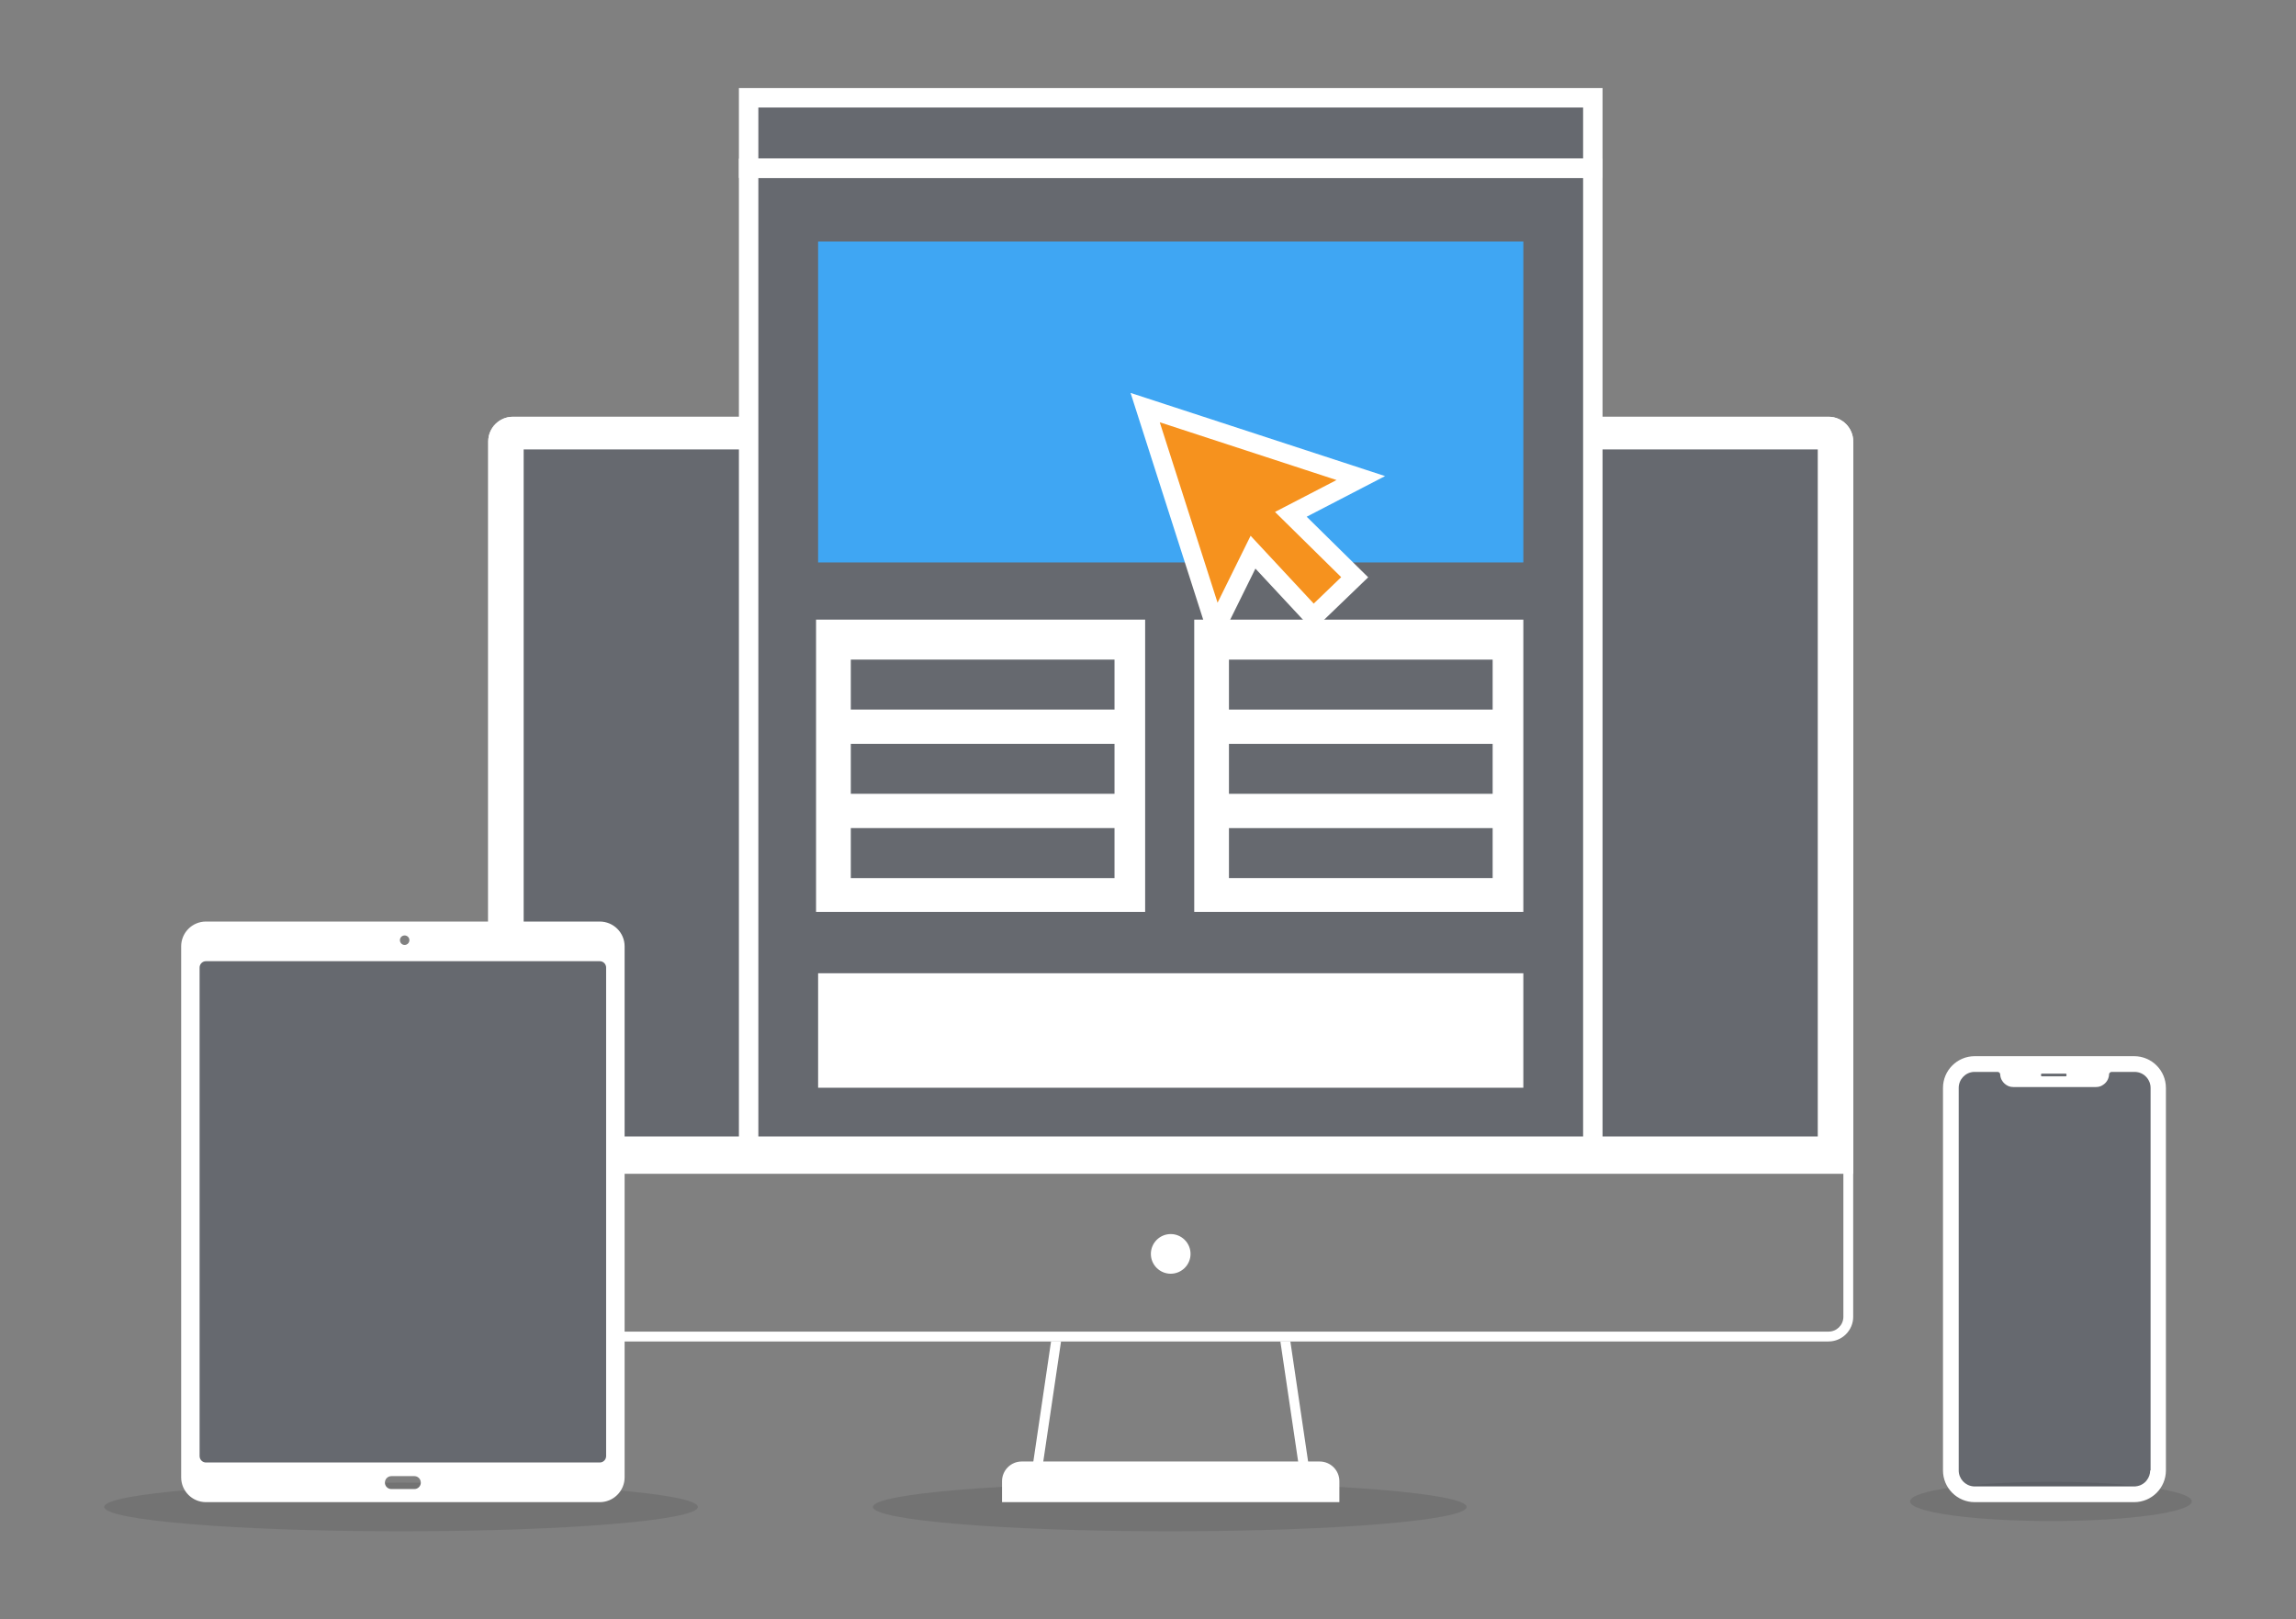 <?xml version="1.0" encoding="iso-8859-1"?>
<!-- Generator: Adobe Illustrator 16.0.0, SVG Export Plug-In . SVG Version: 6.00 Build 0)  -->
<!DOCTYPE svg PUBLIC "-//W3C//DTD SVG 1.1//EN" "http://www.w3.org/Graphics/SVG/1.1/DTD/svg11.dtd">
<svg version="1.1" id="Layer_1" xmlns="http://www.w3.org/2000/svg" xmlns:xlink="http://www.w3.org/1999/xlink" x="0px" y="0px"
	 width="224px" height="158px" viewBox="0 0 224 158" style="enable-background:new 0 0 224 158;" xml:space="preserve">
<rect x="0" y="0" width="224" height="158" fill="#808080" stroke="none"/>
<g>
	<g>
		<ellipse style="opacity:0.1;enable-background:new    ;" cx="114.125" cy="147.032" rx="28.958" ry="2.375"/>
		<ellipse style="opacity:0.1;enable-background:new    ;" cx="39.125" cy="147.032" rx="28.958" ry="2.375"/>
		<ellipse style="opacity:0.1;enable-background:new    ;" cx="200.09" cy="146.491" rx="13.743" ry="1.916"/>
	</g>
	<g>
		<g>
			<polygon style="opacity:0.2;fill:#001330;enable-background:new    ;" points="18.286,92.813 60.105,92.813 60.105,143.972 
				40.551,143.193 18.286,143.954 			"/>
			<polygon style="opacity:0.2;fill:#001330;enable-background:new    ;" points="49.561,44.139 49.561,42.359 73.055,42.359 
				73.055,9.701 88.369,9.701 155.136,9.701 155.286,42 178.559,42.359 178.559,112.453 60.105,112.453 59.73,92.849 59.581,91.665 
				49.561,91.011 			"/>
			<g>
				<g>
					<g>
						<g>
							<g>
								<path style="fill:#FFFFFF;" d="M128.749,142.597H99.677c-1.055,0-1.917,0.865-1.917,1.92v2.047h32.912v-2.047
									C130.673,143.464,129.809,142.597,128.749,142.597L128.749,142.597z"/>
							</g>
							<path style="fill:#FFFFFF;" d="M116.15,122.345c0,1.064-0.868,1.931-1.938,1.931c-1.063,0-1.932-0.865-1.932-1.931
								c0-1.069,0.869-1.938,1.932-1.938C115.282,120.406,116.15,121.275,116.15,122.345z"/>
						</g>
					</g>
					<g>
						<polygon style="fill:#FFFFFF;" points="127.708,143.193 125.889,130.886 124.915,130.886 126.736,143.193 						"/>
						<polygon style="fill:#FFFFFF;" points="101.695,143.193 103.516,130.886 102.542,130.886 100.727,143.193 						"/>
					</g>
				</g>
				<g>
					<path style="fill:#EDEDED;" d="M130.382,144.626c-0.01-0.004-0.016-0.009-0.024-0.009c0.01,0,0.021,0.009,0.033,0.013
						C130.386,144.626,130.386,144.626,130.382,144.626z"/>
					<path style="fill:#EDEDED;" d="M129.46,143.954c0.006,0.008,0.011,0.016,0.021,0.018c-0.008-0.002-0.012-0.006-0.016-0.014
						C129.466,143.958,129.464,143.954,129.46,143.954z"/>
				</g>
				<g>
					<path style="fill:#FFFFFF;" d="M48.594,91.665V43.069c0-0.797,0.643-1.442,1.439-1.442h23.021v-0.963H50.033
						c-1.32,0-2.401,1.084-2.401,2.405v48.596H48.594z"/>
					<path style="fill:#FFFFFF;" d="M178.398,40.664h-23.112v0.963h23.112c0.797,0,1.443,0.646,1.443,1.442v85.412
						c0,0.797-0.646,1.443-1.443,1.443H60.105v0.961h118.293c1.32,0,2.402-1.084,2.402-2.404V43.069
						C180.802,41.748,179.721,40.664,178.398,40.664z"/>
				</g>
				<g>
					<path style="fill:#FFFFFF;" d="M51.089,91.665V43.853h21.966v-3.188H50.034c-1.32,0-2.401,1.084-2.401,2.405v48.596H51.089z"/>
					<path style="fill:#FFFFFF;" d="M178.398,40.664h-23.264v3.188h22.209v67.031H60.104v3.646h120.697v-71.46
						C180.802,41.748,179.721,40.664,178.398,40.664z"/>
				</g>
				<path style="fill:#FFFFFF;" d="M58.511,89.914H20.094c-1.335,0-2.419,1.084-2.419,2.419v51.813c0,1.335,1.084,2.419,2.419,2.419
					h38.417c1.335,0,2.427-1.084,2.427-2.419V92.333C60.938,90.998,59.848,89.914,58.511,89.914z M60.048,90.488
					c0.007,0.007,0.019,0.021,0.025,0.028C60.066,90.509,60.055,90.495,60.048,90.488c-0.015-0.007-0.028-0.021-0.047-0.036
					C60.02,90.468,60.033,90.481,60.048,90.488z M18.693,90.388c0.008-0.004,0.016-0.012,0.021-0.016
					C18.709,90.378,18.702,90.384,18.693,90.388c-0.01,0.007-0.021,0.019-0.031,0.028C18.673,90.406,18.684,90.395,18.693,90.388z
					 M18.342,90.699L18.342,90.699c0,0.004-0.003,0.004-0.003,0.004S18.342,90.703,18.342,90.699z M17.723,91.987
					c0.002-0.039,0.01-0.078,0.018-0.113c0.015-0.055,0.029-0.102,0.043-0.15c-0.016,0.05-0.029,0.097-0.043,0.15
					C17.732,91.909,17.725,91.948,17.723,91.987c-0.004,0.016-0.004,0.029-0.004,0.048C17.718,92.017,17.718,92.003,17.723,91.987z
					 M17.7,144.257c-0.003-0.039-0.003-0.076-0.003-0.111V92.333c0-0.035,0-0.072,0.003-0.111c-0.003,0.039-0.003,0.076-0.003,0.111
					v51.813c0,0.035,0,0.072,0.003,0.107c0,0.004,0,0.004,0,0.008V144.257z M17.739,144.606c-0.007-0.038-0.015-0.078-0.019-0.118
					c-0.003-0.015-0.003-0.035-0.003-0.049c0,0.014,0,0.034,0.003,0.049c0.004,0.04,0.012,0.08,0.019,0.115
					c0.015,0.065,0.036,0.126,0.05,0.187C17.775,144.729,17.754,144.669,17.739,144.606z M17.861,91.464
					c0.004-0.015,0.008-0.021,0.012-0.031c0.011-0.032,0.029-0.067,0.046-0.104c0.015-0.028,0.029-0.058,0.043-0.086
					c0-0.003,0.004-0.007,0.007-0.015c-0.007,0.008-0.007,0.012-0.007,0.015c-0.019,0.028-0.032,0.058-0.043,0.086
					c-0.019,0.036-0.032,0.071-0.046,0.106C17.869,91.442,17.865,91.449,17.861,91.464z M17.969,145.251
					c-0.003-0.009-0.007-0.012-0.007-0.016c-0.014-0.028-0.028-0.059-0.043-0.086c-0.007-0.02-0.015-0.036-0.021-0.055
					c0.006,0.019,0.014,0.035,0.021,0.052c0.011,0.03,0.024,0.061,0.043,0.089C17.962,145.239,17.966,145.242,17.969,145.251
					c0.012,0.021,0.021,0.045,0.036,0.063C17.991,145.296,17.982,145.271,17.969,145.251z M18.077,91.041
					c-0.007,0.011-0.015,0.021-0.021,0.031C18.063,91.063,18.07,91.052,18.077,91.041c0,0,0,0,0-0.005
					C18.077,91.041,18.077,91.041,18.077,91.041z M18.143,145.53c-0.019-0.021-0.033-0.043-0.047-0.064
					C18.109,145.487,18.127,145.509,18.143,145.53c0,0.004,0,0.007,0,0.007C18.143,145.534,18.143,145.53,18.143,145.53z
					 M18.229,145.648c-0.004-0.007-0.008-0.011-0.012-0.019c0.004,0.008,0.008,0.012,0.016,0.021c0.002,0,0.007,0.007,0.011,0.014
					C18.239,145.659,18.234,145.652,18.229,145.648z M18.23,90.825c-0.006,0.008-0.01,0.016-0.019,0.021
					c0.007-0.008,0.013-0.015,0.015-0.021c0.016-0.011,0.022-0.021,0.037-0.035C18.25,90.804,18.242,90.814,18.23,90.825z
					 M18.359,145.796c-0.006-0.008-0.014-0.011-0.018-0.021c-0.01-0.008-0.021-0.02-0.029-0.029c0.008,0.012,0.02,0.021,0.029,0.029
					C18.346,145.785,18.354,145.788,18.359,145.796c0.004,0.004,0.008,0.008,0.012,0.01C18.368,145.802,18.364,145.8,18.359,145.796
					z M18.421,90.617c-0.015,0.015-0.028,0.028-0.043,0.043c0,0-0.007,0.007-0.01,0.011c0.003-0.004,0.01-0.011,0.01-0.014
					C18.393,90.646,18.407,90.632,18.421,90.617c0.04-0.04,0.086-0.071,0.129-0.106C18.508,90.546,18.461,90.581,18.421,90.617z
					 M18.693,146.091c-0.024-0.021-0.049-0.043-0.078-0.062C18.645,146.052,18.669,146.068,18.693,146.091
					c0.016,0.008,0.029,0.021,0.043,0.027C18.723,146.111,18.709,146.097,18.693,146.091z M18.932,90.236
					c-0.029,0.021-0.064,0.04-0.094,0.062C18.867,90.276,18.902,90.255,18.932,90.236c0.006-0.003,0.014-0.007,0.021-0.011
					C18.945,90.229,18.938,90.233,18.932,90.236z M19.57,146.485c-0.022-0.008-0.036-0.008-0.059-0.016
					c-0.014-0.004-0.027-0.008-0.043-0.012c0.016,0.004,0.029,0.008,0.043,0.012C19.534,146.478,19.548,146.478,19.57,146.485
					c0.05,0.007,0.093,0.014,0.143,0.021C19.663,146.499,19.62,146.492,19.57,146.485z M40.426,145.286h-2.242
					c-0.353,0-0.632-0.279-0.632-0.628s0.28-0.633,0.632-0.633h2.242c0.348,0,0.629,0.284,0.629,0.633
					S40.773,145.286,40.426,145.286z M59.096,146.47c-0.018,0.008-0.039,0.008-0.061,0.016c-0.094,0.021-0.194,0.035-0.294,0.045
					c-0.011,0-0.021,0-0.032,0.005c0.011-0.005,0.021-0.005,0.032-0.005c0.101-0.01,0.2-0.023,0.294-0.045
					C59.057,146.478,59.079,146.478,59.096,146.47c0.004-0.004,0.016-0.004,0.019-0.008C59.111,146.468,59.1,146.47,59.096,146.47z
					 M59.135,142.07c0,0.344-0.279,0.624-0.624,0.624H20.094c-0.34,0-0.621-0.28-0.621-0.624V94.407c0-0.345,0.28-0.624,0.621-0.624
					h38.417c0.345,0,0.624,0.279,0.624,0.624V142.07L59.135,142.07z M39.016,91.729c0-0.252,0.205-0.459,0.459-0.459
					c0.26,0,0.467,0.207,0.467,0.459c0,0.258-0.207,0.468-0.467,0.468C39.221,92.197,39.016,91.987,39.016,91.729z M59.135,90.013
					c-0.014,0-0.027-0.006-0.039-0.006c-0.018-0.008-0.039-0.012-0.061-0.015c-0.094-0.021-0.194-0.035-0.294-0.047
					c-0.015,0-0.029-0.004-0.05-0.004c-0.058-0.007-0.118-0.007-0.18-0.007H20.095c-0.057,0-0.118,0-0.179,0.007
					c-0.016,0-0.036,0.004-0.059,0.004c-0.096,0.012-0.193,0.024-0.287,0.047c-0.021,0.003-0.035,0.007-0.057,0.015
					c0.021-0.008,0.035-0.012,0.057-0.015c0.094-0.021,0.193-0.035,0.291-0.047c0.019-0.004,0.039-0.004,0.055-0.004
					c0.063-0.007,0.123-0.007,0.179-0.007h38.417c0.063,0,0.123,0,0.18,0.007c0.021,0,0.035,0,0.05,0.004
					c0.101,0.012,0.2,0.024,0.294,0.047c0.021,0.003,0.043,0.007,0.061,0.015C59.107,90.007,59.125,90.013,59.135,90.013
					c0.04,0.017,0.073,0.037,0.108,0.045C59.208,90.05,59.171,90.029,59.135,90.013z M59.773,146.183
					c-0.014,0.011-0.035,0.021-0.049,0.027C59.739,146.204,59.76,146.193,59.773,146.183c0.008-0.008,0.016-0.01,0.021-0.014
					C59.789,146.173,59.782,146.177,59.773,146.183z M59.816,90.323c-0.014-0.007-0.027-0.021-0.043-0.029
					c-0.027-0.021-0.063-0.039-0.1-0.058c-0.007-0.007-0.014-0.007-0.021-0.015c0.008,0.008,0.015,0.008,0.021,0.015
					c0.036,0.019,0.068,0.035,0.1,0.058C59.789,90.302,59.803,90.316,59.816,90.323c0.008,0,0.008,0.007,0.016,0.007
					C59.828,90.33,59.825,90.323,59.816,90.323z M60.048,145.989c-0.022,0.012-0.037,0.027-0.058,0.04
					c-0.036,0.032-0.079,0.062-0.122,0.093c0.043-0.027,0.086-0.061,0.122-0.093c0.021-0.015,0.035-0.024,0.058-0.043
					c0.019-0.019,0.036-0.033,0.058-0.052C60.083,145.953,60.066,145.968,60.048,145.989z M60.212,145.839c-0.003,0-0.007,0-0.011,0
					c0.011-0.004,0.014-0.009,0.018-0.016C60.219,145.823,60.212,145.83,60.212,145.839z M60.736,91.431
					c0.012,0.025,0.019,0.051,0.029,0.076c-0.011-0.025-0.018-0.051-0.029-0.072c-0.014-0.035-0.028-0.07-0.047-0.106
					C60.708,91.364,60.723,91.399,60.736,91.431z M60.586,145.351c-0.036,0.063-0.083,0.121-0.129,0.187
					c0.047-0.065,0.094-0.122,0.129-0.19c0.003-0.004,0.007-0.014,0.014-0.021C60.593,145.333,60.589,145.343,60.586,145.351z
					 M60.813,144.83c-0.012,0.035-0.025,0.075-0.033,0.106c-0.014,0.039-0.028,0.072-0.043,0.104
					c-0.014,0.037-0.028,0.072-0.047,0.108c-0.002,0.015-0.014,0.028-0.018,0.043c0.003-0.015,0.014-0.028,0.018-0.046
					c0.02-0.033,0.033-0.068,0.047-0.102c0.015-0.039,0.029-0.072,0.043-0.109C60.79,144.905,60.801,144.869,60.813,144.83
					L60.813,144.83L60.813,144.83z M60.813,91.647v-0.003c-0.004-0.015-0.012-0.037-0.02-0.052c0.008,0.015,0.012,0.037,0.02,0.052
					V91.647z M60.837,91.745c0,0.008,0.007,0.01,0.007,0.014c0.008,0.035,0.014,0.078,0.021,0.115
					c0.003,0.014,0.007,0.035,0.011,0.057c-0.003-0.021-0.007-0.039-0.011-0.057c-0.008-0.039-0.016-0.08-0.021-0.115
					C60.844,91.755,60.837,91.753,60.837,91.745z M60.866,144.606c-0.009,0.033-0.015,0.064-0.021,0.102
					c0.006-0.035,0.014-0.066,0.021-0.104c0.003-0.021,0.007-0.035,0.014-0.059C60.873,144.568,60.869,144.582,60.866,144.606z
					 M60.9,144.371c-0.002,0.005-0.002,0.015-0.002,0.019c0-0.008,0.002-0.012,0.002-0.014v-0.01V144.371z M60.9,92.11v-0.004
					c0-0.008-0.002-0.012-0.002-0.018c0,0.006,0,0.01,0.002,0.015V92.11z M60.9,144.353v0.004c0-0.012,0-0.016,0-0.025
					C60.9,144.339,60.9,144.345,60.9,144.353z"/>
			</g>
			<path style="opacity:0.2;fill:#001330;enable-background:new    ;" d="M190.202,107.171c0,0-0.312-3.291,2.903-3.367
				c3.218-0.078,15.621,0,15.621,0s1.842,0.229,1.994,3.367c0.152,3.137,0,36.672,0,36.672s-0.996,2.377-3.523,2.227
				c-2.526-0.158-14.932,0.007-14.932,0.007s-2.229-1.159-2.072-3.381C190.352,140.476,190.202,107.171,190.202,107.171z"/>
			<path style="fill:#FFFFFF;" d="M208.214,103.052H192.65c-1.705,0-3.09,1.39-3.09,3.092v37.328c0,1.705,1.385,3.092,3.09,3.092
				h15.563c1.705,0,3.095-1.387,3.095-3.092v-37.328C211.309,104.441,209.919,103.052,208.214,103.052z M209.773,143.472
				c0,0.356-0.121,0.683-0.325,0.944c-0.011,0.015-0.019,0.029-0.031,0.044c-0.033,0.043-0.067,0.078-0.106,0.121
				c-0.029,0.028-0.072,0.065-0.107,0.094c-0.043,0.037-0.094,0.071-0.145,0.107c-0.052,0.027-0.103,0.059-0.154,0.086
				c-0.025,0.016-0.053,0.025-0.082,0.04c-0.029,0.011-0.059,0.024-0.086,0.031c-0.059,0.022-0.115,0.036-0.174,0.051
				c-0.074,0.015-0.15,0.028-0.222,0.032c-0.008,0-0.014,0.004-0.022,0.004h-0.006h-0.004h-0.004h-0.007h-0.004
				c-0.004,0-0.012,0-0.019,0c-0.008,0-0.014,0-0.022,0s-0.021,0.003-0.039,0.003H192.65c-0.01,0-0.024-0.003-0.039-0.003
				c-0.014,0-0.028,0-0.043,0l0,0h-0.004h-0.004h-0.006h-0.004c-0.008,0-0.016-0.004-0.021-0.004
				c-0.809-0.061-1.436-0.742-1.436-1.551v-37.33c0-0.817,0.639-1.5,1.453-1.555h0.014l0.021-0.002c0.029,0,0.051,0,0.068,0h2.244
				c0.133,0.008,0.235,0.106,0.246,0.229c0,0.014,0,0.021,0,0.027v0.004c0,0,0,0.004,0.004,0.009c0,0.046,0.008,0.089,0.016,0.137
				c0,0.019,0.008,0.031,0.008,0.046c0.006,0.021,0.006,0.04,0.014,0.059c0.004,0.019,0.006,0.035,0.014,0.049
				c0,0.005,0,0.008,0.005,0.016c0,0.003,0.004,0.008,0.004,0.016c0,0,0,0.004,0.002,0.006c0.004,0.004,0.004,0.012,0.004,0.016
				c0,0.007,0.008,0.014,0.008,0.018v0.004c0.009,0.016,0.013,0.028,0.019,0.043c0.008,0.015,0.016,0.031,0.018,0.043
				c0,0.004,0.004,0.008,0.008,0.008c0,0.004,0,0.004,0,0.004c0.004,0.014,0.008,0.023,0.014,0.035
				c0.009,0.012,0.017,0.019,0.021,0.031c0.004,0.004,0.004,0.01,0.004,0.01c0.002,0.007,0.007,0.014,0.011,0.014
				c0.004,0.012,0.008,0.02,0.012,0.021c0.004,0,0.008,0.004,0.008,0.008s0,0.007,0,0.007c0.006,0.007,0.006,0.011,0.014,0.015
				c0,0.008,0,0.008,0.008,0.014c0,0.008,0.004,0.012,0.006,0.017c0.004,0.003,0.009,0.007,0.009,0.007
				c0,0.008,0.008,0.014,0.008,0.014c0.006,0.008,0.006,0.008,0.01,0.016c0.005,0.003,0.005,0.007,0.011,0.014l0.004,0.004
				c0,0.004,0.004,0.004,0.004,0.004c0,0.004,0.008,0.006,0.012,0.016c0.004,0.003,0.004,0.007,0.004,0.007
				c0.006,0.007,0.006,0.015,0.014,0.015c0.008,0.008,0.008,0.01,0.01,0.018c0.009,0.004,0.013,0.011,0.021,0.019
				c0.002,0.004,0.006,0.009,0.015,0.015c0,0.004,0.004,0.008,0.012,0.012c0.002,0.007,0.01,0.011,0.01,0.014
				c0.008,0.004,0.014,0.012,0.014,0.018c0.012,0.009,0.018,0.017,0.029,0.022c0.008,0.007,0.012,0.015,0.018,0.019
				c0.004,0.004,0.012,0.011,0.015,0.011c0.004,0.007,0.008,0.007,0.012,0.014c0.006,0.004,0.011,0.009,0.019,0.013
				c0.012,0.01,0.018,0.018,0.028,0.023c0.004,0.008,0.011,0.008,0.019,0.016c0.006,0.002,0.006,0.006,0.014,0.01
				c0.004,0.004,0.004,0.004,0.008,0.004l0,0c0.008,0.008,0.014,0.012,0.021,0.02c0.008,0.004,0.008,0.004,0.008,0.004
				c0.006,0.004,0.006,0.008,0.014,0.012h0.004c0.002,0.002,0.01,0.007,0.018,0.01c0.013,0.008,0.023,0.015,0.029,0.019
				c0.014,0.009,0.025,0.015,0.035,0.019c0.008,0.008,0.012,0.008,0.016,0.011c0.004,0,0.004,0.004,0.004,0.004
				c0.011,0,0.019,0.007,0.023,0.007c0.012,0.008,0.016,0.016,0.025,0.016c0.008,0.002,0.016,0.007,0.025,0.014c0,0,0.004,0,0.008,0
				c0.006,0.005,0.006,0.008,0.006,0.008c0.008,0,0.008,0,0.016,0.008c0.014,0.004,0.027,0.008,0.045,0.014
				c0.012,0.004,0.02,0.008,0.029,0.008c0.008,0.007,0.02,0.007,0.025,0.011v0.004c0.008,0,0.014,0,0.018,0.003
				c0.014,0.004,0.029,0.004,0.039,0.008c0.008,0.004,0.008,0.004,0.012,0.004c0.018,0.008,0.033,0.008,0.051,0.016
				c0.01,0,0.027,0.003,0.039,0.007c0.012,0,0.016,0,0.021,0v0.003h0.008c0.014,0.004,0.027,0.004,0.047,0.004
				c0.004,0,0.004,0,0.01,0l0,0c0.008,0.004,0.017,0.004,0.021,0.004c0.008,0,0.008,0,0.014,0c0.01,0.004,0.02,0.004,0.029,0.004
				c0.016,0,0.029,0.004,0.047,0c0,0,0.012,0.004,0.014,0.004h8.103c0.008,0,0.008,0,0.014-0.004c0.017,0.004,0.029,0,0.048,0
				c0.012,0,0.018,0,0.028-0.004c0.004,0,0.01,0,0.015,0c0.004,0,0.012,0,0.018-0.004h0.004c0.004,0,0.008,0,0.012,0
				c0.014,0,0.029,0,0.043-0.004c0.006,0,0.006,0,0.006,0v-0.003c0.008,0,0.016,0,0.021,0c0.016-0.004,0.029-0.007,0.043-0.007
				c0.016-0.008,0.033-0.008,0.051-0.016c0,0,0.008,0,0.008-0.004c0.014-0.004,0.029-0.004,0.037-0.008
				c0.014-0.003,0.018-0.003,0.021-0.003v-0.004c0.01-0.004,0.02-0.004,0.027-0.011c0.008,0,0.02-0.004,0.028-0.008
				c0.015-0.006,0.026-0.01,0.043-0.014c0.008-0.008,0.013-0.008,0.015-0.008c0,0,0.008-0.003,0.012-0.008c0.004,0,0.004,0,0.006,0
				c0.012-0.007,0.018-0.012,0.025-0.014c0.008,0,0.016-0.008,0.021-0.016c0.008,0,0.021-0.007,0.028-0.007c0,0,0-0.004,0.004-0.004
				c0.003-0.003,0.011-0.003,0.011-0.011c0.017-0.004,0.028-0.01,0.037-0.019c0.01-0.004,0.021-0.011,0.026-0.019
				c0.013-0.004,0.017-0.008,0.021-0.01c0.008-0.004,0.012-0.008,0.016-0.012c0.002,0,0.006,0,0.01-0.004
				c0.004-0.008,0.011-0.012,0.019-0.02l0,0c0,0,0.008,0,0.008-0.004c0.009-0.004,0.015-0.008,0.015-0.01
				c0.008-0.008,0.016-0.008,0.02-0.016c0.01-0.007,0.021-0.014,0.031-0.023c0.008-0.004,0.012-0.009,0.016-0.013
				c0.006-0.007,0.006-0.007,0.014-0.014c0.008,0,0.008-0.007,0.015-0.011c0.004-0.004,0.016-0.012,0.019-0.019
				c0.012-0.007,0.02-0.015,0.024-0.022c0.008-0.006,0.012-0.014,0.016-0.018c0.007-0.003,0.011-0.007,0.015-0.014
				c0-0.004,0.006-0.008,0.01-0.012h0.006c0,0,0,0,0-0.004c0.006-0.007,0.014-0.011,0.018-0.021
				c0.002-0.004,0.006-0.008,0.006-0.008c0.004-0.007,0.013-0.011,0.013-0.019l0,0c0.006,0,0.01-0.007,0.014-0.014
				c0,0,0.009-0.004,0.009-0.007c0.008-0.009,0.008-0.013,0.01-0.017c0,0,0.004,0,0.004-0.002l0.004-0.005
				c0.004-0.007,0.008-0.011,0.01-0.014c0-0.009,0.004-0.009,0.008-0.015c0.008,0,0.008-0.008,0.008-0.015
				c0.006-0.004,0.006-0.004,0.006-0.007c0.009-0.005,0.009-0.009,0.013-0.016c0.002-0.008,0.002-0.008,0.012-0.014
				c0.002-0.005,0.007-0.009,0.007-0.016c0,0,0.004-0.003,0.004-0.007c0.004-0.005,0.004-0.007,0.004-0.007
				c0.006-0.004,0.01-0.012,0.014-0.022c0,0,0.008-0.007,0.008-0.015c0.002,0,0.006-0.004,0.006-0.008
				c0.004-0.015,0.012-0.021,0.014-0.033c0.011-0.01,0.017-0.021,0.023-0.034c0,0,0,0,0-0.004c0,0,0-0.003,0-0.007
				c0.006-0.012,0.014-0.029,0.021-0.043c0.006-0.016,0.014-0.028,0.014-0.045l0.004-0.002c0-0.004,0.002-0.012,0.002-0.019
				c0.006-0.004,0.01-0.011,0.01-0.015s0-0.008,0-0.008c0.008-0.006,0.008-0.012,0.008-0.015c0-0.008,0-0.011,0-0.015
				c0.006-0.014,0.015-0.031,0.019-0.051c0.002-0.018,0.01-0.035,0.01-0.058c0.009-0.015,0.009-0.028,0.013-0.046
				c0.008-0.048,0.01-0.091,0.014-0.137c0-0.004,0-0.004,0-0.004v-0.008c0-0.008,0-0.016,0-0.028
				c0.016-0.122,0.119-0.222,0.248-0.229h2.242c0.021,0,0.049,0,0.072,0h0.004l0.014,0.004h0.012c0.014,0,0.029,0,0.047,0.004
				c0.002,0,0.01,0,0.018,0c0.015,0.004,0.029,0.008,0.039,0.008c0.019,0,0.037,0.004,0.052,0.007h0.004
				c0.022,0.004,0.047,0.008,0.065,0.015c0.008,0,0.008,0,0.017,0c0.019,0.004,0.034,0.012,0.053,0.014
				c0.029,0.009,0.056,0.016,0.084,0.022c0.025,0.007,0.043,0.015,0.063,0.024c0.021,0.011,0.043,0.018,0.07,0.024
				c0.043,0.021,0.088,0.044,0.129,0.064s0.08,0.043,0.115,0.067c0.008,0.004,0.014,0.012,0.021,0.019
				c0.016,0.007,0.029,0.021,0.047,0.028c0.02,0.015,0.041,0.028,0.055,0.043c0.035,0.037,0.07,0.064,0.107,0.098
				c0.021,0.02,0.035,0.031,0.051,0.054c0.018,0.015,0.035,0.036,0.049,0.052c0.061,0.07,0.115,0.148,0.166,0.235
				c0.025,0.04,0.047,0.087,0.064,0.13c0.021,0.042,0.035,0.086,0.059,0.133c0.006,0.024,0.014,0.047,0.02,0.067
				c0.017,0.054,0.029,0.104,0.037,0.158c0.008,0.022,0.008,0.043,0.014,0.062c0.009,0.074,0.015,0.15,0.015,0.227v37.328H209.773z
				 M199.126,104.944v-0.122c0-0.035,0.033-0.067,0.069-0.067h2.347c0.039,0,0.067,0.032,0.067,0.067v0.122
				c0,0.037-0.028,0.072-0.067,0.072h-2.347C199.159,105.017,199.126,104.981,199.126,104.944z"/>
			<path style="fill:#FFFFFF;" d="M156.346,112.854H72.089V15.47h84.257V112.854z M73.986,110.96h80.464V17.364H73.986V110.96z"/>
			<path style="fill:#FFFFFF;" d="M79.615,60.458v28.514h32.107V60.458H79.615z M108.732,85.673H83.006v-4.875h25.727V85.673z
				 M108.732,77.452H83.006v-4.874h25.727V77.452z M108.732,69.233H83.006v-4.874h25.727V69.233z"/>
			<path style="fill:#FFFFFF;" d="M116.511,60.458v28.514h32.107V60.458H116.511z M145.624,85.673h-25.726v-4.875h25.726V85.673z
				 M145.624,77.452h-25.726v-4.874h25.726V77.452z M145.624,69.233h-25.726v-4.874h25.726V69.233z"/>
			<rect x="79.816" y="94.96" style="fill:#FFFFFF;" width="68.802" height="11.17"/>
			<g>
				<path style="fill:#FFFFFF;" d="M156.346,17.364H72.089V8.593h84.257V17.364z M73.986,15.47h80.464v-4.981H73.986V15.47z"/>
			</g>
			<rect x="79.816" y="23.563" style="fill:#3FA6F3;" width="68.802" height="31.314"/>
			<polygon style="fill:#F6921E;" points="118.605,61.251 111.723,39.768 132.761,46.644 125.936,50.183 132.165,56.32 
				128.132,60.203 122.245,53.876 			"/>
		</g>
		<polygon style="fill:#F6921E;stroke:#FFFFFF;stroke-width:1.838;stroke-miterlimit:10;" points="118.605,61.251 111.723,39.768 
			132.761,46.644 125.936,50.183 132.165,56.32 128.132,60.203 122.245,53.876 		"/>
	</g>
</g>
</svg>
